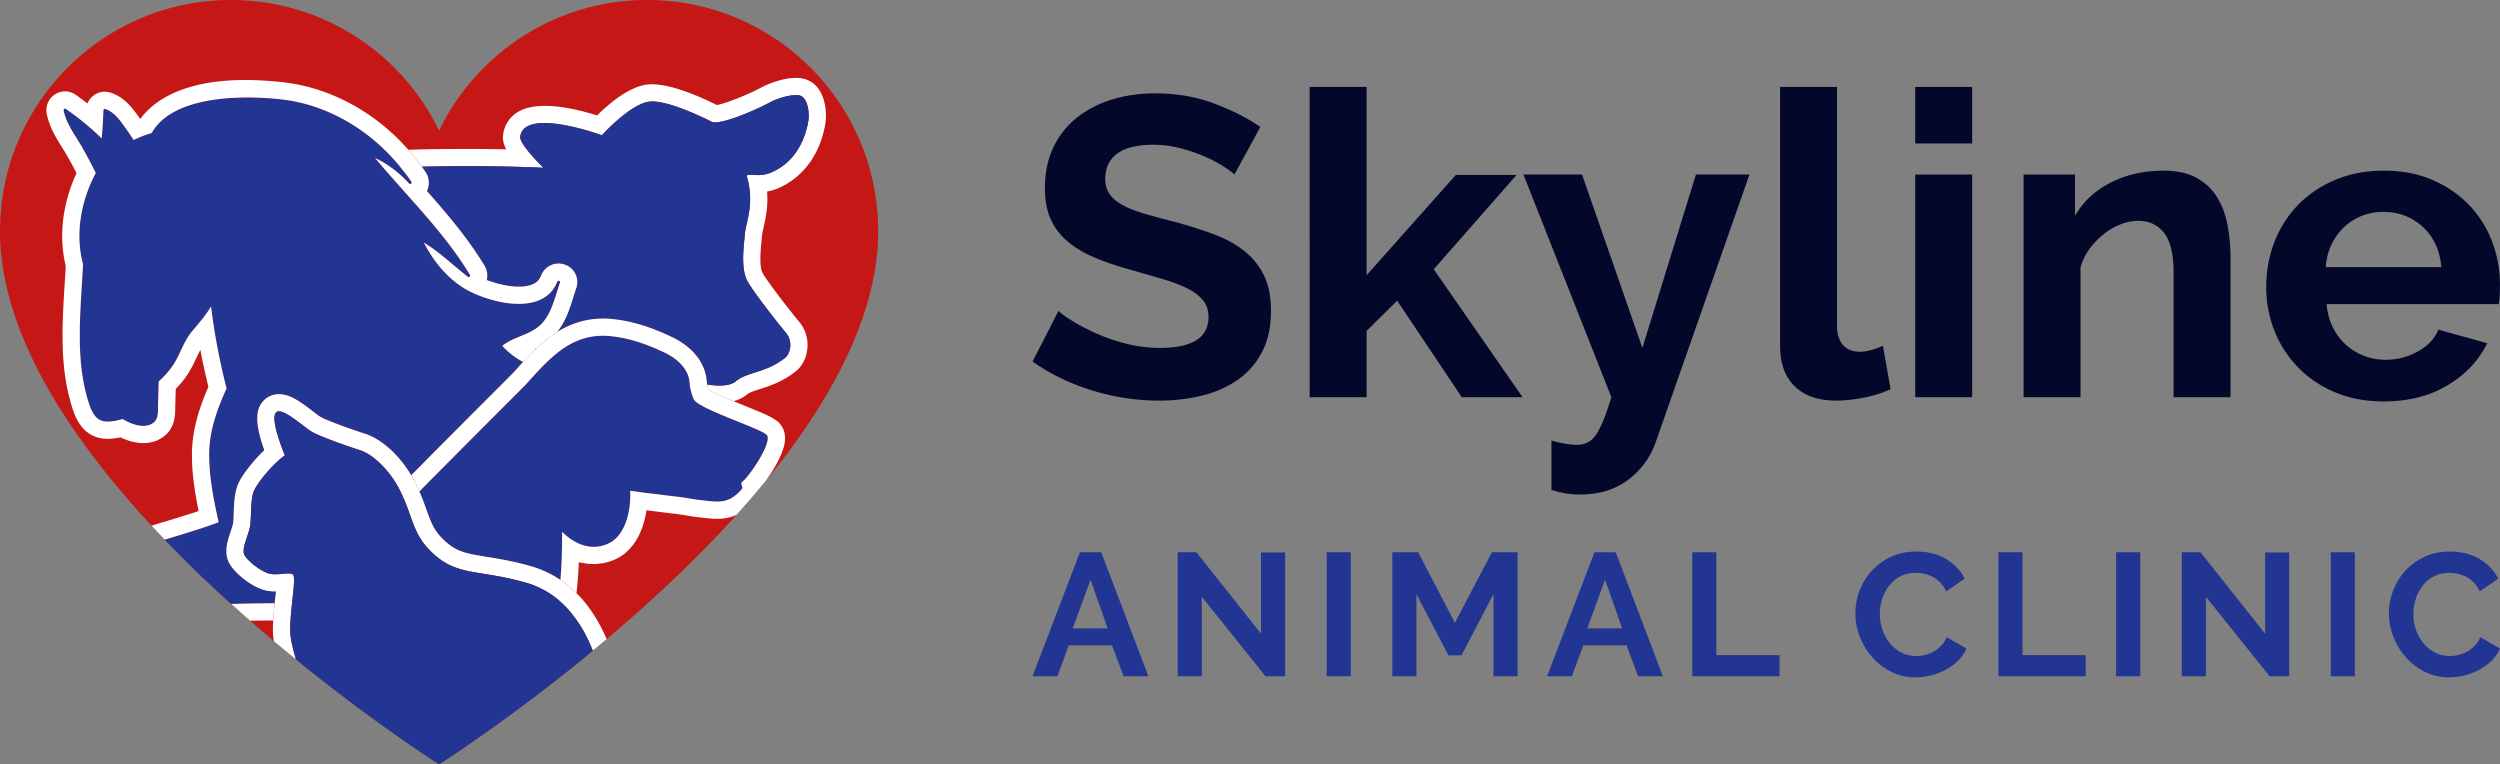 <svg xmlns="http://www.w3.org/2000/svg" xmlns:xlink="http://www.w3.org/1999/xlink" id="Layer_1" x="0" y="0" version="1.1" viewBox="0 0 233.666 71.433" xml:space="preserve"><rect x="0" y="0" width="233.666" height="71.433" fill="#808080" stroke="none"/><style>.st0{fill:#03082b}.st1{fill:#223593}.st3{fill:#fff}</style><g><g><g><path d="M115.377 16.31c-.186-.185-.523-.437-1.013-.754a12.368 12.368 0 00-1.787-.934 15.521 15.521 0 00-2.284-.774 9.968 9.968 0 00-2.502-.318c-1.51 0-2.635.278-3.376.834-.742.556-1.112 1.337-1.112 2.343 0 .583.139 1.066.417 1.45.278.384.682.722 1.211 1.013.529.292 1.198.556 2.006.795.807.238 1.741.49 2.8.755 1.377.371 2.628.768 3.754 1.191 1.125.424 2.078.953 2.86 1.589a6.582 6.582 0 011.807 2.284c.423.887.635 1.98.635 3.277 0 1.509-.284 2.8-.854 3.873a7.18 7.18 0 01-2.303 2.602c-.968.662-2.079 1.145-3.337 1.45a16.769 16.769 0 01-3.952.457c-2.119 0-4.211-.318-6.276-.953-2.066-.636-3.919-1.535-5.561-2.701l2.423-4.727c.238.238.668.55 1.291.933.622.384 1.357.769 2.205 1.152a17.05 17.05 0 002.82.973c1.033.265 2.092.397 3.178.397 3.018 0 4.528-.966 4.528-2.9 0-.609-.172-1.125-.516-1.549-.345-.423-.835-.795-1.47-1.112-.636-.318-1.403-.609-2.303-.874-.901-.264-1.907-.556-3.019-.874-1.351-.371-2.522-.774-3.515-1.211-.993-.437-1.821-.953-2.482-1.549a5.803 5.803 0 01-1.49-2.066c-.332-.781-.497-1.714-.497-2.8 0-1.43.264-2.701.795-3.813a7.698 7.698 0 012.205-2.78c.939-.741 2.032-1.304 3.277-1.688 1.245-.384 2.582-.576 4.012-.576 1.986 0 3.813.311 5.481.933 1.669.623 3.124 1.357 4.369 2.205l-2.425 4.447zM136.628 37.124l-6.038-9.017-2.86 2.82v6.197h-5.323V8.128h5.323v17.596l8.342-9.374h5.68l-7.745 8.818 8.302 11.956h-5.681zM145.009 41.176c.45.132.887.231 1.311.298.423.066.78.099 1.072.099.344 0 .662-.066.953-.199.291-.133.556-.364.795-.695.238-.331.477-.788.715-1.37.238-.583.489-1.311.754-2.185l-8.222-20.814h5.481l5.64 16.206 5.005-16.206h5.005l-8.738 24.945a7.456 7.456 0 01-2.582 3.575c-1.219.927-2.728 1.39-4.528 1.39a8.333 8.333 0 01-2.662-.437v-4.607zM166.378 8.128h5.323v22.323c0 .769.185 1.364.556 1.788.371.424.899.636 1.588.636.318 0 .668-.053 1.053-.159a7.139 7.139 0 001.092-.397l.715 4.051c-.715.345-1.549.61-2.502.795s-1.814.278-2.582.278c-1.669 0-2.96-.443-3.873-1.331-.913-.887-1.37-2.151-1.37-3.793V8.128zM179.009 13.411V8.128h5.323v5.283h-5.323zm0 23.713V16.31h5.323v20.814h-5.323zM208.482 37.124h-5.323V25.446c0-1.668-.292-2.886-.874-3.654-.583-.767-1.39-1.152-2.423-1.152a4.55 4.55 0 00-1.628.318c-.556.212-1.08.51-1.569.894a7.31 7.31 0 00-1.331 1.37 5.416 5.416 0 00-.874 1.748v12.155h-5.323V16.31h4.807v3.853c.768-1.324 1.879-2.356 3.336-3.098 1.456-.741 3.099-1.112 4.925-1.112 1.297 0 2.357.238 3.178.715.821.477 1.456 1.099 1.906 1.867.45.768.761 1.642.933 2.622a17.2 17.2 0 01.258 2.979v12.988zM222.781 37.521c-1.669 0-3.178-.285-4.528-.854-1.351-.569-2.502-1.344-3.456-2.324a10.302 10.302 0 01-2.205-3.416 10.967 10.967 0 01-.774-4.091c0-1.483.251-2.88.754-4.191a10.214 10.214 0 012.185-3.456c.953-.993 2.112-1.781 3.476-2.364 1.363-.582 2.893-.874 4.587-.874s3.211.292 4.548.874c1.337.583 2.476 1.364 3.416 2.343a9.982 9.982 0 012.144 3.416c.49 1.298.735 2.648.735 4.052 0 .344-.007.675-.02.993s-.046.583-.1.795h-16.087c.079.821.278 1.549.596 2.185a5.398 5.398 0 001.231 1.629c.503.45 1.073.794 1.709 1.033s1.297.358 1.986.358a6.14 6.14 0 002.999-.774c.939-.516 1.582-1.198 1.926-2.046l4.568 1.271c-.769 1.589-1.993 2.893-3.674 3.912-1.681 1.02-3.686 1.529-6.016 1.529zm5.402-12.552c-.133-1.562-.709-2.813-1.728-3.754-1.02-.94-2.258-1.41-3.714-1.41a5.24 5.24 0 00-3.654 1.43 5.46 5.46 0 00-1.172 1.628 5.751 5.751 0 00-.536 2.105h10.804z" class="st0"/></g><g><path d="M100.935 51.617h1.991l4.408 11.591h-2.318l-1.077-2.89H99.89l-1.061 2.89H96.51l4.425-11.591zm2.594 7.118l-1.6-4.555-1.664 4.555h3.264zM112.328 55.78v7.428h-2.253V51.617h1.747l6.04 7.608v-7.591h2.253v11.574h-1.829l-5.958-7.428zM124 63.208V51.617h2.253v11.591H124zM139.59 63.208v-7.672l-2.988 5.713h-1.224l-2.988-5.713v7.672h-2.253V51.617h2.416l3.429 6.595 3.461-6.595h2.4v11.591h-2.253zM149.026 51.617h1.991l4.408 11.591h-2.318l-1.077-2.89h-4.049l-1.061 2.89h-2.318l4.424-11.591zm2.594 7.118l-1.6-4.555-1.664 4.555h3.264zM158.167 63.208V51.617h2.253v9.615h5.909v1.975h-8.162zM173.415 57.331c0-.707.128-1.406.383-2.098a5.73 5.73 0 011.118-1.853 5.644 5.644 0 011.796-1.322c.707-.337 1.512-.506 2.416-.506 1.066 0 1.989.234 2.767.702.778.468 1.358 1.077 1.739 1.828l-1.73 1.192a2.976 2.976 0 00-.555-.824 2.774 2.774 0 00-.702-.53 3.14 3.14 0 00-.784-.286 3.71 3.71 0 00-.8-.09c-.566 0-1.058.114-1.477.343a3.255 3.255 0 00-1.045.889 3.924 3.924 0 00-.628 1.241 4.68 4.68 0 00-.212 1.38c0 .511.081 1.004.245 1.477.163.473.394.89.693 1.249.299.359.658.648 1.077.865.419.218.878.327 1.38.327.261 0 .533-.033.816-.098a3.076 3.076 0 001.518-.857c.217-.223.392-.492.523-.808l1.844 1.061a3.461 3.461 0 01-.792 1.151 5.109 5.109 0 01-1.159.841c-.43.229-.889.403-1.38.523-.489.12-.969.179-1.436.179a4.927 4.927 0 01-2.269-.523 5.905 5.905 0 01-1.772-1.363 6.33 6.33 0 01-1.159-1.91 5.974 5.974 0 01-.415-2.18zM186.783 63.208V51.617h2.253v9.615h5.909v1.975h-8.162zM197.786 63.208V51.617h2.253v11.591h-2.253zM206.177 55.78v7.428h-2.253V51.617h1.747l6.04 7.608v-7.591h2.253v11.574h-1.829l-5.958-7.428zM217.849 63.208V51.617h2.253v11.591h-2.253zM223.284 57.331c0-.707.128-1.406.383-2.098a5.73 5.73 0 011.118-1.853 5.644 5.644 0 011.796-1.322c.707-.337 1.512-.506 2.416-.506 1.066 0 1.989.234 2.767.702.778.468 1.358 1.077 1.739 1.828l-1.73 1.192a2.976 2.976 0 00-.555-.824 2.774 2.774 0 00-.702-.53 3.127 3.127 0 00-.784-.286 3.71 3.71 0 00-.8-.09c-.566 0-1.058.114-1.477.343a3.255 3.255 0 00-1.045.889 3.924 3.924 0 00-.628 1.241 4.68 4.68 0 00-.212 1.38c0 .511.081 1.004.245 1.477.163.473.394.89.693 1.249.299.359.658.648 1.077.865.419.218.878.327 1.38.327.261 0 .533-.033.816-.098a3.076 3.076 0 001.518-.857c.217-.223.392-.492.523-.808l1.844 1.061a3.461 3.461 0 01-.792 1.151 5.109 5.109 0 01-1.159.841c-.43.229-.889.403-1.38.523-.489.12-.969.179-1.436.179a4.927 4.927 0 01-2.269-.523 5.905 5.905 0 01-1.772-1.363 6.33 6.33 0 01-1.159-1.91 5.995 5.995 0 01-.415-2.18z" class="st1"/></g></g><g><g><path fill="#c61717" d="M82.08 21.589c0 1.13-.086 2.239-.255 3.323-.526 3.483-1.836 6.987-3.693 10.425-1.228 2.292-2.703 4.555-4.333 6.757a.078.078 0 00-.012.021 75.136 75.136 0 01-2.226 2.842c0 .004-.004.008-.004.008a74.257 74.257 0 01-1.577 1.869c-.374.431-.756.858-1.142 1.286-3.68 4.087-7.726 7.862-11.563 11.131-.189.164-.382.325-.571.481-.435.374-.867.731-1.294 1.084-.698.579-1.384 1.134-2.054 1.676-.246.197-.493.39-.735.583-.444.349-.883.69-1.31 1.019a347.956 347.956 0 01-1.573 1.203 158.897 158.897 0 01-5.015 3.652c-.505.357-.969.674-1.384.961-.136.094-.267.185-.394.271-1.212.813-1.906 1.253-1.906 1.253s-.094-.058-.279-.181l-.493-.32c-.23-.152-.505-.337-.821-.55-.181-.119-.378-.255-.591-.398a167.01 167.01 0 01-8.84-6.477l-.111-.086a179.725 179.725 0 01-2.239-1.787 169.829 169.829 0 01-2.059-1.7l-.115-.099-.222-.189a20.125 20.125 0 01-.46-.394c-.263-.222-.526-.444-.793-.678-.209-.185-.427-.366-.637-.555h-.004c-.053-.045-.103-.094-.156-.14-.534-.464-1.068-.945-1.606-1.429a121.15 121.15 0 01-6.215-6.009 89.273 89.273 0 01-1.232-1.306C7.32 41.749 1.516 33.279.255 24.912a21.554 21.554 0 01-.234-4.202C.476 9.193 9.957 0 21.585 0c4.284 0 8.272 1.245 11.632 3.397a21.663 21.663 0 017.821 8.815C44.529 4.987 51.927 0 60.491 0 72.415 0 82.08 9.665 82.08 21.589z"/></g><g><g><path d="M77.147 11.517c.136-.842.111-3.2-1.598-4.009-1.622-.756-4.288.608-4.313.624-1.306.715-3.454 1.561-4.243 1.684-1.236-.628-4.506-2.152-6.506-1.914-1.705.205-3.586 1.803-4.683 2.888-1.955-.62-5.479-1.475-7.385-.329a2.846 2.846 0 00-1.388 2.095c-.037.259-.09.67.283 1.405-2.292-.049-5.52-.07-9.152.037.181.205.357.415.53.628.103.131.205.259.304.39.16.193.304.382.431.563 6.519-.156 11.365.103 11.365.103s-2.263-2.197-2.169-2.908c.39-2.793 7.632-.131 7.632-.131s2.641-2.925 4.428-3.142c1.783-.218 5.771 1.848 5.771 1.848.608.476 4.149-1.031 5.557-1.807.587-.325 2.243-.863 2.855-.575.678.32.789 1.692.694 2.296-.238 1.47-1.043 3.816-3.467 4.855-1.088.464-1.943.086-2.313.288.797 2.633-.082 4.379-.164 5.496-.086 1.109-.427 3.245.292 4.461.711 1.216 3.101 4.218 3.545 4.74.678.801.431 1.951-.09 2.358a6.831 6.831 0 01-1.602.932c-1.187.501-2.239.62-2.99 1.249-.423.353-1.171.435-1.918.382a7.282 7.282 0 01-.76-.09c.033.152.086.345.127.489.431.271 1.434.706 2.329 1.072a3.138 3.138 0 001.257-.616c.238-.201.694-.349 1.228-.518.403-.131.858-.275 1.347-.481a8.653 8.653 0 001.972-1.15c.612-.476 1.015-1.249 1.105-2.119a3.37 3.37 0 00-.78-2.555c-.452-.53-2.756-3.442-3.385-4.506-.349-.6-.201-2.144-.119-2.978.016-.201.037-.382.049-.55.012-.173.078-.46.144-.764.189-.826.444-1.947.329-3.356.32-.053.665-.148 1.031-.304 2.35-1.008 3.964-3.222 4.42-6.081z" class="st3"/></g><g><path d="M69.782 16.405c.797 2.633-.082 4.379-.164 5.496-.086 1.109-.427 3.245.292 4.461.711 1.216 3.101 4.218 3.545 4.74.678.801.431 1.951-.09 2.358a6.831 6.831 0 01-1.602.932c-1.187.501-2.239.62-2.99 1.249-.423.353-1.171.435-1.918.382a7.282 7.282 0 01-.76-.09c-.008-.041-.016-.078-.021-.111a4.879 4.879 0 00-.078-.649 3.592 3.592 0 00-.119-.46 2.063 2.063 0 00-.074-.222 2.034 2.034 0 00-.107-.251.234.234 0 00-.021-.053c0-.004-.004-.008-.008-.012a3.23 3.23 0 00-.14-.275 4.218 4.218 0 00-.394-.596l-.025-.029-.021-.033a3.218 3.218 0 00-.152-.177c-.021-.029-.045-.053-.066-.078a4.716 4.716 0 00-.324-.324 6.87 6.87 0 00-1.717-1.15c-2.124-1.023-4.042-1.581-5.866-1.717-1.959-.136-3.553.407-4.888 1.236.809-1.006 1.195-2.234 1.516-3.265.086-.283.173-.559.267-.826a1.72 1.72 0 00-1.035-2.197 1.744 1.744 0 00-2.243 1.002c-.177.452-.476.727-.965.887-1.113.37-2.797.041-4.12-.46.107-.431.049-.9-.193-1.319-1.536-2.543-3.467-4.818-5.401-7.003a1.757 1.757 0 00-.107-1.746c-.103-.152-.222-.333-.366-.526 6.519-.156 11.365.103 11.365.103s-2.263-2.197-2.169-2.908c.39-2.793 7.632-.131 7.632-.131s2.641-2.925 4.428-3.142c1.783-.218 5.771 1.848 5.771 1.848.608.476 4.149-1.031 5.557-1.807.587-.325 2.243-.863 2.855-.575.678.32.789 1.692.694 2.296-.238 1.47-1.043 3.816-3.467 4.855-1.087.464-1.941.086-2.311.287z" class="st1"/></g></g><g><g><path d="M52.338 26.411c-.489 1.388-.809 3.134-2.009 4.12-.854.702-2.037.928-2.978 1.507-.14.09-.271.177-.403.288a7.08 7.08 0 001.943 1.503c-.218.234-.435.472-.649.715l-.279.308-.193.193c-.251.251-.723.727-1.347 1.351-1.906 1.906-5.18 5.18-7.985 8.022-1.13-1.902-2.773-3.389-4.338-3.89-1.429-.456-3.471-1.203-4.112-1.549-.123-.066-.481-.341-.739-.538-1.195-.912-2.325-1.774-3.516-1.577a1.93 1.93 0 00-1.306.842c-.242.361-.846 1.257.279 4.366-.99.941-1.968 2.193-2.362 2.978-.398.797-.456 1.803-.493 2.719 0 .057-.004.111-.004.168-.012.386-.029.826-.07 1.019a6.441 6.441 0 01-.214.702c-.053.164-.111.337-.164.513-.242.789-.407 1.68.049 2.493.378.69 1.364 1.59 2.382 2.128.341.177.686.316 1.01.394.329.074.653.09.953.094-.016.168-.037.337-.053.489l-.066.612c-1.36.004-2.715.029-4.062.066a121.15 121.15 0 01-6.215-6.009c1.696-.518 3.409-1.015 5.036-1.627-.46-2.099-.895-4.243-.883-6.354.008-2.197.743-4.206 1.627-6.157a60.353 60.353 0 01-1.454-7.66c-.44.756-1.006 1.421-1.75 2.296-.887 1.047-1.171 2.382-1.992 3.467a8.898 8.898 0 01-1.146 1.245c-.021.756-.045 1.507-.066 2.263-.008.518.053 1.224-.415 1.585-.764.612-1.98.218-2.888-.329-2.21.604-2.768.152-3.434-2.436-.969-3.783-.468-8.092-.271-12.031-.415-1.553-.435-3.183-.14-4.769.107-.567.251-1.125.435-1.676a12.97 12.97 0 01.895-2.083 43.839 43.839 0 00-1.36-2.556c-.628-1.072-1.392-2.054-1.643-3.29-.021-.107.09-.23.197-.152a25.965 25.965 0 013.356 2.756c.086-.867.14-1.742.164-2.616 0-.074.086-.148.173-.127.826.283 1.314.973 1.807 1.659.292.403.571.809.842 1.236.559-.255 1.125-.493 1.692-.649 2.013-3.594 8.704-3.541 12.191-3.134 3.643.423 7.053 2.218 9.657 4.781.501.493.969 1.01 1.409 1.557.107.127.205.259.304.386.267.316.497.645.715.973.099.152-.131.271-.23.144a10.133 10.133 0 00-1.647-1.47 9.215 9.215 0 00-1.524-.908c.259.316.53.628.797.941.452.522.908 1.035 1.364 1.553 2.399 2.695 4.867 5.377 6.708 8.433.066.111-.078.275-.185.185-1.228-.928-2.616-2.296-4.124-3.2.875 1.68 2.066 3.2 3.705 4.231 2.148 1.335 7.435 2.805 8.761-.571.06-.165.315-.087.258.077z" class="st1"/></g><g><path d="M21.614 56.449c.538.485 1.072.965 1.606 1.429.053.045.103.094.156.14h.004c.07-.004.14-.004.214-.004.645-.012 1.298-.021 1.947-.021a23.575 23.575 0 01.111-1.364c.008-.07.012-.14.021-.209l.004-.037c-1.361.005-2.716.029-4.063.066zm31.208-31.705a1.744 1.744 0 00-2.243 1.002c-.177.452-.476.727-.965.887-1.113.37-2.797.041-4.12-.46.107-.431.049-.9-.193-1.319-1.536-2.543-3.467-4.818-5.401-7.003a1.757 1.757 0 00-.107-1.746c-.103-.152-.222-.333-.366-.526a8.857 8.857 0 00-.431-.563c-.099-.131-.201-.259-.304-.39a18.889 18.889 0 00-.53-.628c-3.068-3.508-7.258-5.787-11.608-6.297-8.728-1.015-12.142 1.664-13.403 3.368l-.066.025-.148-.209c-.571-.789-1.277-1.774-2.575-2.222l-.136-.037a1.733 1.733 0 00-1.499.32 1.76 1.76 0 00-.549.723 26.507 26.507 0 00-1.105-.809 1.716 1.716 0 00-1.922-.049 1.767 1.767 0 00-.78 1.832c.251 1.249.875 2.243 1.421 3.122.14.218.275.44.403.653.345.604.665 1.187.961 1.762a14.555 14.555 0 00-1.113 3.459c-.337 1.803-.304 3.561.103 5.225-.03.565-.067 1.136-.104 1.711-.218 3.516-.44 7.151.435 10.556.353 1.38.801 2.785 1.996 3.479.875.509 1.836.468 2.781.267 1.561.748 3.06.715 4.083-.107 1.035-.797 1.039-2.004 1.043-2.653l.045-1.766c.329-.337.604-.653.842-.978.485-.641.805-1.318 1.088-1.918.127-.267.246-.522.374-.752.214 1.142.468 2.296.752 3.454-.789 1.807-1.528 3.935-1.54 6.293-.012 1.783.267 3.541.624 5.319-.908.304-1.84.583-2.752.863l-1.647.501c.407.44.817.875 1.232 1.306 1.696-.518 3.409-1.015 5.036-1.627-.46-2.099-.895-4.243-.883-6.354.008-2.197.743-4.206 1.627-6.157a60.353 60.353 0 01-1.454-7.66c-.44.756-1.006 1.421-1.75 2.296-.887 1.047-1.171 2.382-1.992 3.467a8.898 8.898 0 01-1.146 1.245c-.021.756-.045 1.507-.066 2.263-.008.518.053 1.224-.415 1.585-.764.612-1.98.218-2.888-.329-2.21.604-2.768.152-3.434-2.436-.969-3.783-.468-8.092-.271-12.031-.415-1.553-.435-3.183-.14-4.769.107-.567.251-1.125.435-1.676a12.97 12.97 0 01.895-2.083 44.165 44.165 0 00-1.361-2.557c-.628-1.072-1.392-2.054-1.643-3.29-.021-.107.09-.23.197-.152a25.965 25.965 0 013.356 2.756c.086-.867.14-1.742.164-2.616 0-.074.086-.148.173-.127.826.283 1.314.973 1.807 1.659.292.403.571.809.842 1.236.559-.255 1.125-.493 1.692-.649 2.013-3.594 8.704-3.541 12.191-3.134 3.643.423 7.053 2.218 9.657 4.781.501.493.969 1.01 1.409 1.557.107.127.205.259.304.386.267.316.497.645.715.973.099.152-.131.271-.23.144a10.133 10.133 0 00-1.647-1.47 9.215 9.215 0 00-1.524-.908c.259.316.53.628.797.941.452.522.908 1.035 1.364 1.553 2.399 2.695 4.867 5.377 6.708 8.433.066.111-.078.275-.185.185-1.228-.928-2.616-2.296-4.124-3.2.875 1.68 2.066 3.2 3.705 4.231 2.148 1.335 7.435 2.805 8.761-.571.062-.164.316-.086.259.078-.489 1.388-.809 3.134-2.009 4.12-.854.702-2.037.928-2.978 1.507-.14.09-.271.177-.403.288a7.08 7.08 0 001.943 1.503c.021-.029.045-.053.07-.078l.123-.136c.082-.086.164-.173.251-.259.238-.251.481-.497.739-.739-.021-.004-.045-.016-.066-.025a5.53 5.53 0 00.189-.094 12.326 12.326 0 011.877-1.466c.809-1.006 1.195-2.234 1.516-3.265.086-.283.173-.559.267-.826a1.72 1.72 0 00-1.036-2.198z" class="st3"/></g></g><g><g><g><path d="M71.421 42.094a.078.078 0 00-.012.021c-.542 1.142-1.565 2.543-1.967 2.867-.411.325.181.456-.189.842-.591.628-1.097.912-1.651 1.01-.608.111-1.269.008-2.177-.094-.805-.094-1.355-.226-2.156-.316-.045-.004-.094-.008-.148-.016a33.412 33.412 0 01-.706-.086c-.115-.012-.238-.029-.37-.045-.041-.004-.082-.012-.127-.016l-.735-.094a27.935 27.935 0 01-1.664-.213h-.016v-.004l-.604-.074c.016.242.016.505.004.772a4.252 4.252 0 01-.021.333 3.287 3.287 0 01-.016.189 3.852 3.852 0 01-.037.288c0 .008 0 .021-.004.029a3.687 3.687 0 01-.049.288.239.239 0 01-.012.074c-.021.107-.045.209-.07.316a5.635 5.635 0 01-.099.366l-.045.131a4.55 4.55 0 01-.583 1.191c-.029.045-.062.086-.094.127-.025.033-.049.066-.078.099-.058.07-.119.136-.181.197a.682.682 0 01-.099.094.955.955 0 01-.099.086.944.944 0 01-.099.078 2.382 2.382 0 01-.542.312 3.24 3.24 0 01-1.82.222v-.008c-.9-.148-1.717-.665-2.411-1.351 0 .033-.004.074-.004.123 0 .123 0 .3-.004.522 0 .407-.004.957-.025 1.606-.004.144-.008.292-.016.448-.008.222-.016.452-.033.694-.021.353-.045.719-.078 1.097a9.524 9.524 0 00-1.549-.846 9.583 9.583 0 00-1.277-.456c-1.659-.468-2.994-.682-4.071-.854-2.041-.333-2.974-.481-4.264-1.84-.534-.563-.813-1.117-1.088-1.832-.099-.246-.189-.505-.288-.772 0-.004-.004-.008-.004-.012a40.2 40.2 0 00-.366-.994c-.09-.226-.181-.444-.275-.657 4.235-4.292 9.805-9.837 9.932-9.977.053-.062.111-.119.164-.181a62.772 62.772 0 011.191-1.302c.456-.476.92-.928 1.409-1.331 1.36-1.134 2.904-1.885 4.95-1.742 1.659.123 3.307.661 4.826 1.351h.004l.452.209c.316.152.628.337.92.55.292.214.555.46.78.739.012.012.021.025.033.041.094.119.181.246.255.382.045.078.086.16.123.246.021.041.037.09.053.136a1.95 1.95 0 01.131.481 2.2 2.2 0 01.037.37c0 .033.004.07.012.115.037.259.148.715.267 1.043a1.779 1.779 0 00.152.333c.698.936 6.51 2.748 6.814 3.302.141.263-.007.793-.286 1.393z" class="st1"/></g><path d="M73.122 39.933c-.398-.727-1.125-1.043-3.594-2.041-.279-.115-.62-.251-.978-.398-.895-.366-1.898-.801-2.329-1.072a8.724 8.724 0 01-.127-.489c-.008-.041-.016-.078-.021-.111a4.879 4.879 0 00-.078-.649 3.592 3.592 0 00-.119-.46 2.063 2.063 0 00-.074-.222 2.034 2.034 0 00-.107-.251.234.234 0 00-.021-.053c0-.004-.004-.008-.008-.012a3.23 3.23 0 00-.14-.275 4.218 4.218 0 00-.394-.596l-.025-.029-.021-.033a3.218 3.218 0 00-.152-.177c-.021-.029-.045-.053-.066-.078a4.716 4.716 0 00-.324-.324 6.87 6.87 0 00-1.717-1.15c-2.124-1.023-4.042-1.581-5.866-1.717-1.959-.136-3.553.407-4.888 1.236-.69.431-1.31.936-1.877 1.466l-.123.119c-.259.242-.501.489-.739.739-.086.086-.168.173-.251.259l-.123.136a.65.65 0 00-.07.078c-.218.234-.435.472-.649.715l-.279.308-.193.193c-.251.251-.723.727-1.347 1.351-1.906 1.906-5.18 5.18-7.985 8.022a12.336 12.336 0 01.764 1.515c4.235-4.292 9.805-9.837 9.932-9.977.053-.062.111-.119.164-.181a62.772 62.772 0 011.191-1.302c.456-.476.92-.928 1.409-1.331 1.36-1.134 2.904-1.885 4.95-1.742 1.659.123 3.307.661 4.826 1.351h.004l.452.209c.316.152.628.337.92.55.292.214.555.46.78.739.012.012.021.025.033.041.094.119.181.246.255.382.045.078.086.16.123.246.021.041.037.09.053.136a1.95 1.95 0 01.131.481 2.2 2.2 0 01.037.37c0 .033.004.07.012.115.037.259.148.715.267 1.043a1.779 1.779 0 00.152.333c.698.936 6.51 2.748 6.814 3.302.14.263-.008.793-.288 1.392a.078.078 0 00-.012.021c-.542 1.142-1.565 2.543-1.967 2.867-.411.325.181.456-.189.842-.591.628-1.097.912-1.651 1.01-.608.111-1.269.008-2.177-.094-.805-.094-1.355-.226-2.156-.316-.045-.004-.094-.008-.148-.016a33.412 33.412 0 01-.706-.086c-.115-.012-.238-.029-.37-.045-.041-.004-.082-.012-.127-.016l-.735-.094a27.935 27.935 0 01-1.664-.213H59.5v-.004l-.604-.074c.016.242.016.505.004.772a4.252 4.252 0 01-.021.333 3.287 3.287 0 01-.016.189 3.852 3.852 0 01-.037.288c0 .008 0 .021-.004.029a3.687 3.687 0 01-.049.288.239.239 0 01-.012.074c-.021.107-.045.209-.07.316a5.635 5.635 0 01-.099.366l-.045.131a4.55 4.55 0 01-.583 1.191c-.029.045-.062.086-.094.127-.025.033-.049.066-.078.099-.058.07-.119.136-.181.197a.682.682 0 01-.099.094.955.955 0 01-.099.086.944.944 0 01-.099.078 2.382 2.382 0 01-.542.312 3.24 3.24 0 01-1.82.222v-.004c-.9-.148-1.717-.665-2.411-1.351 0 .033-.004.074-.004.123 0 .123 0 .3-.004.522 0 .407-.004.957-.025 1.606-.004.144-.008.292-.016.448-.008.222-.016.452-.033.694-.021.353-.045.719-.078 1.097a9.884 9.884 0 011.5 1.236c.029-.259.058-.513.078-.764.025-.23.041-.46.058-.682.021-.263.037-.518.049-.764.012-.23.025-.456.033-.67l.587.099a4.935 4.935 0 002.468-.234c.078-.029.156-.057.234-.09.111-.045.218-.094.32-.152a.036.036 0 00.021-.008c.09-.049.177-.099.259-.148v-.004c.049-.029.099-.058.144-.094a.931.931 0 00.103-.07c.049-.037.099-.07.144-.111.004 0 .004-.004.008-.008.029-.025.057-.045.086-.07.029-.021.053-.045.082-.074a2.529 2.529 0 00.21-.202c.058-.058.111-.115.168-.177 0-.004 0-.004.004-.008.049-.053.099-.111.144-.168a5.512 5.512 0 00.539-.813c.296-.55.513-1.158.665-1.791l.074-.345c.025-.131.045-.263.066-.394 1.13.144 2.181.275 2.662.329.37.041.682.094 1.015.148.345.058.702.119 1.138.168l.32.037c.834.099 1.557.185 2.329.045.329-.062.645-.16.949-.3a80.21 80.21 0 002.719-3.155s.004-.004.004-.008c.431-.591.863-1.282 1.183-1.91l.136-.275c.385-.826.759-1.894.242-2.839z" class="st3"/></g></g><g><g><path d="M56.19 58.647c-.053-.099-.103-.201-.16-.3-.173-.32-.366-.637-.571-.957l-.049-.07c-.016-.025-.033-.049-.049-.078a6.326 6.326 0 00-.14-.201 8.858 8.858 0 00-.226-.312c-.049-.07-.103-.14-.156-.209-.082-.107-.164-.205-.246-.304a7.448 7.448 0 00-.415-.472 4.84 4.84 0 00-.255-.263 9.507 9.507 0 00-.715-.661 9.722 9.722 0 00-2.375-1.466 9.583 9.583 0 00-1.277-.456c-1.659-.468-2.994-.682-4.071-.854-2.041-.333-2.974-.481-4.264-1.84-.534-.563-.813-1.117-1.088-1.832-.099-.246-.189-.505-.288-.772 0-.004-.004-.008-.004-.012a40.2 40.2 0 00-.366-.994c-.09-.226-.181-.444-.275-.657a12.106 12.106 0 00-.764-1.515c-1.13-1.902-2.773-3.389-4.338-3.89-1.429-.456-3.471-1.203-4.112-1.549-.123-.066-.481-.341-.739-.538-1.195-.912-2.325-1.774-3.516-1.577a1.93 1.93 0 00-1.306.842c-.242.361-.846 1.257.279 4.366-.99.941-1.968 2.193-2.362 2.978-.398.797-.456 1.803-.493 2.719 0 .057-.004.111-.004.168-.012.386-.029.826-.07 1.019a6.441 6.441 0 01-.214.702c-.053.164-.111.337-.164.513-.242.789-.407 1.68.049 2.493.378.69 1.364 1.59 2.382 2.128.341.177.686.316 1.01.394.329.074.653.09.953.094-.016.168-.037.337-.053.489l-.066.612-.004.037c-.008.07-.012.14-.021.209a23.87 23.87 0 00-.136 1.968c-.004.115-.004.226-.004.337 0 .168.012.349.029.501.016.156.037.32.066.497.107.09.218.181.325.267a169.829 169.829 0 001.734 1.433 20.6 20.6 0 01-.341-1.294 8.612 8.612 0 01-.181-1.056 3.696 3.696 0 01-.021-.349c0-.094 0-.181.004-.279.004-.218.016-.44.029-.661.008-.168.021-.333.033-.497.033-.378.07-.756.107-1.113.041-.37.082-.727.115-1.047.021-.201.037-.39.049-.563.049-.591.041-1.002-.09-1.088-.37-.251-1.36.119-2.165-.066-.801-.185-2.037-1.175-2.345-1.733-.312-.555.308-1.725.493-2.592.189-.867 0-2.658.435-3.524.431-.863 1.852-2.53 2.842-3.212 0 0-1.364-3.212-.867-3.956.493-.739 2.658 1.36 3.459 1.795.805.431 3.031 1.232 4.391 1.664 1.302.419 2.752 1.865 3.656 3.549.041.074.078.148.115.222.238.481.431.932.596 1.347.234.608.419 1.158.616 1.676l.037.099c.329.838.698 1.594 1.429 2.358 2.489 2.629 4.362 1.816 9.061 3.134.559.156 1.08.366 1.561.616a8.013 8.013 0 011.495.994c.119.103.238.205.353.316a8.506 8.506 0 01.378.374c.107.111.214.226.312.345.033.033.066.07.094.107a12.409 12.409 0 01.587.764c.074.103.144.214.218.32.222.345.427.694.62 1.06l.025.049c.238.464.456.941.645 1.425.427-.353.858-.711 1.294-1.084-.152-.364-.325-.73-.51-1.087z" class="st3"/></g><g><path d="M55.41 60.816c-.698.579-1.384 1.134-2.054 1.676-.246.197-.493.39-.735.583-.444.349-.883.69-1.31 1.019a347.956 347.956 0 01-1.573 1.203 158.897 158.897 0 01-5.015 3.652c-.505.357-.969.674-1.384.961-.136.094-.267.185-.394.271-1.212.813-1.906 1.253-1.906 1.253s-.094-.058-.279-.181l-.493-.32c-.23-.152-.505-.337-.821-.55-.181-.119-.378-.255-.591-.398a167.01 167.01 0 01-8.733-6.391v-.004a1.081 1.081 0 01-.107-.082l-.111-.086a179.725 179.725 0 01-2.239-1.787 20.6 20.6 0 01-.341-1.294 8.612 8.612 0 01-.181-1.056 3.696 3.696 0 01-.021-.349c0-.094 0-.181.004-.279.004-.218.016-.44.029-.661.008-.168.021-.333.033-.497.033-.378.07-.756.107-1.113.041-.37.082-.727.115-1.047.021-.201.037-.39.049-.563.049-.591.041-1.002-.09-1.088-.37-.251-1.36.119-2.165-.066-.801-.185-2.037-1.175-2.345-1.733-.312-.555.308-1.725.493-2.592.189-.867 0-2.658.435-3.524.431-.863 1.852-2.53 2.842-3.212 0 0-1.364-3.212-.867-3.956.493-.739 2.658 1.36 3.459 1.795.805.431 3.031 1.232 4.391 1.664 1.302.419 2.752 1.865 3.656 3.549.041.074.078.148.115.222.238.481.431.932.596 1.347.234.608.419 1.158.616 1.676l.037.099c.329.838.698 1.594 1.429 2.358 2.489 2.629 4.362 1.816 9.061 3.134.559.156 1.08.366 1.561.616a8.013 8.013 0 011.495.994c.119.103.238.205.353.316a8.506 8.506 0 01.378.374c.107.111.214.226.312.345.033.033.066.07.094.107a12.409 12.409 0 01.587.764c.074.103.144.214.218.32.222.345.427.694.62 1.06l.025.049c.238.46.456.937.645 1.422z" class="st1"/></g></g></g></g></svg>